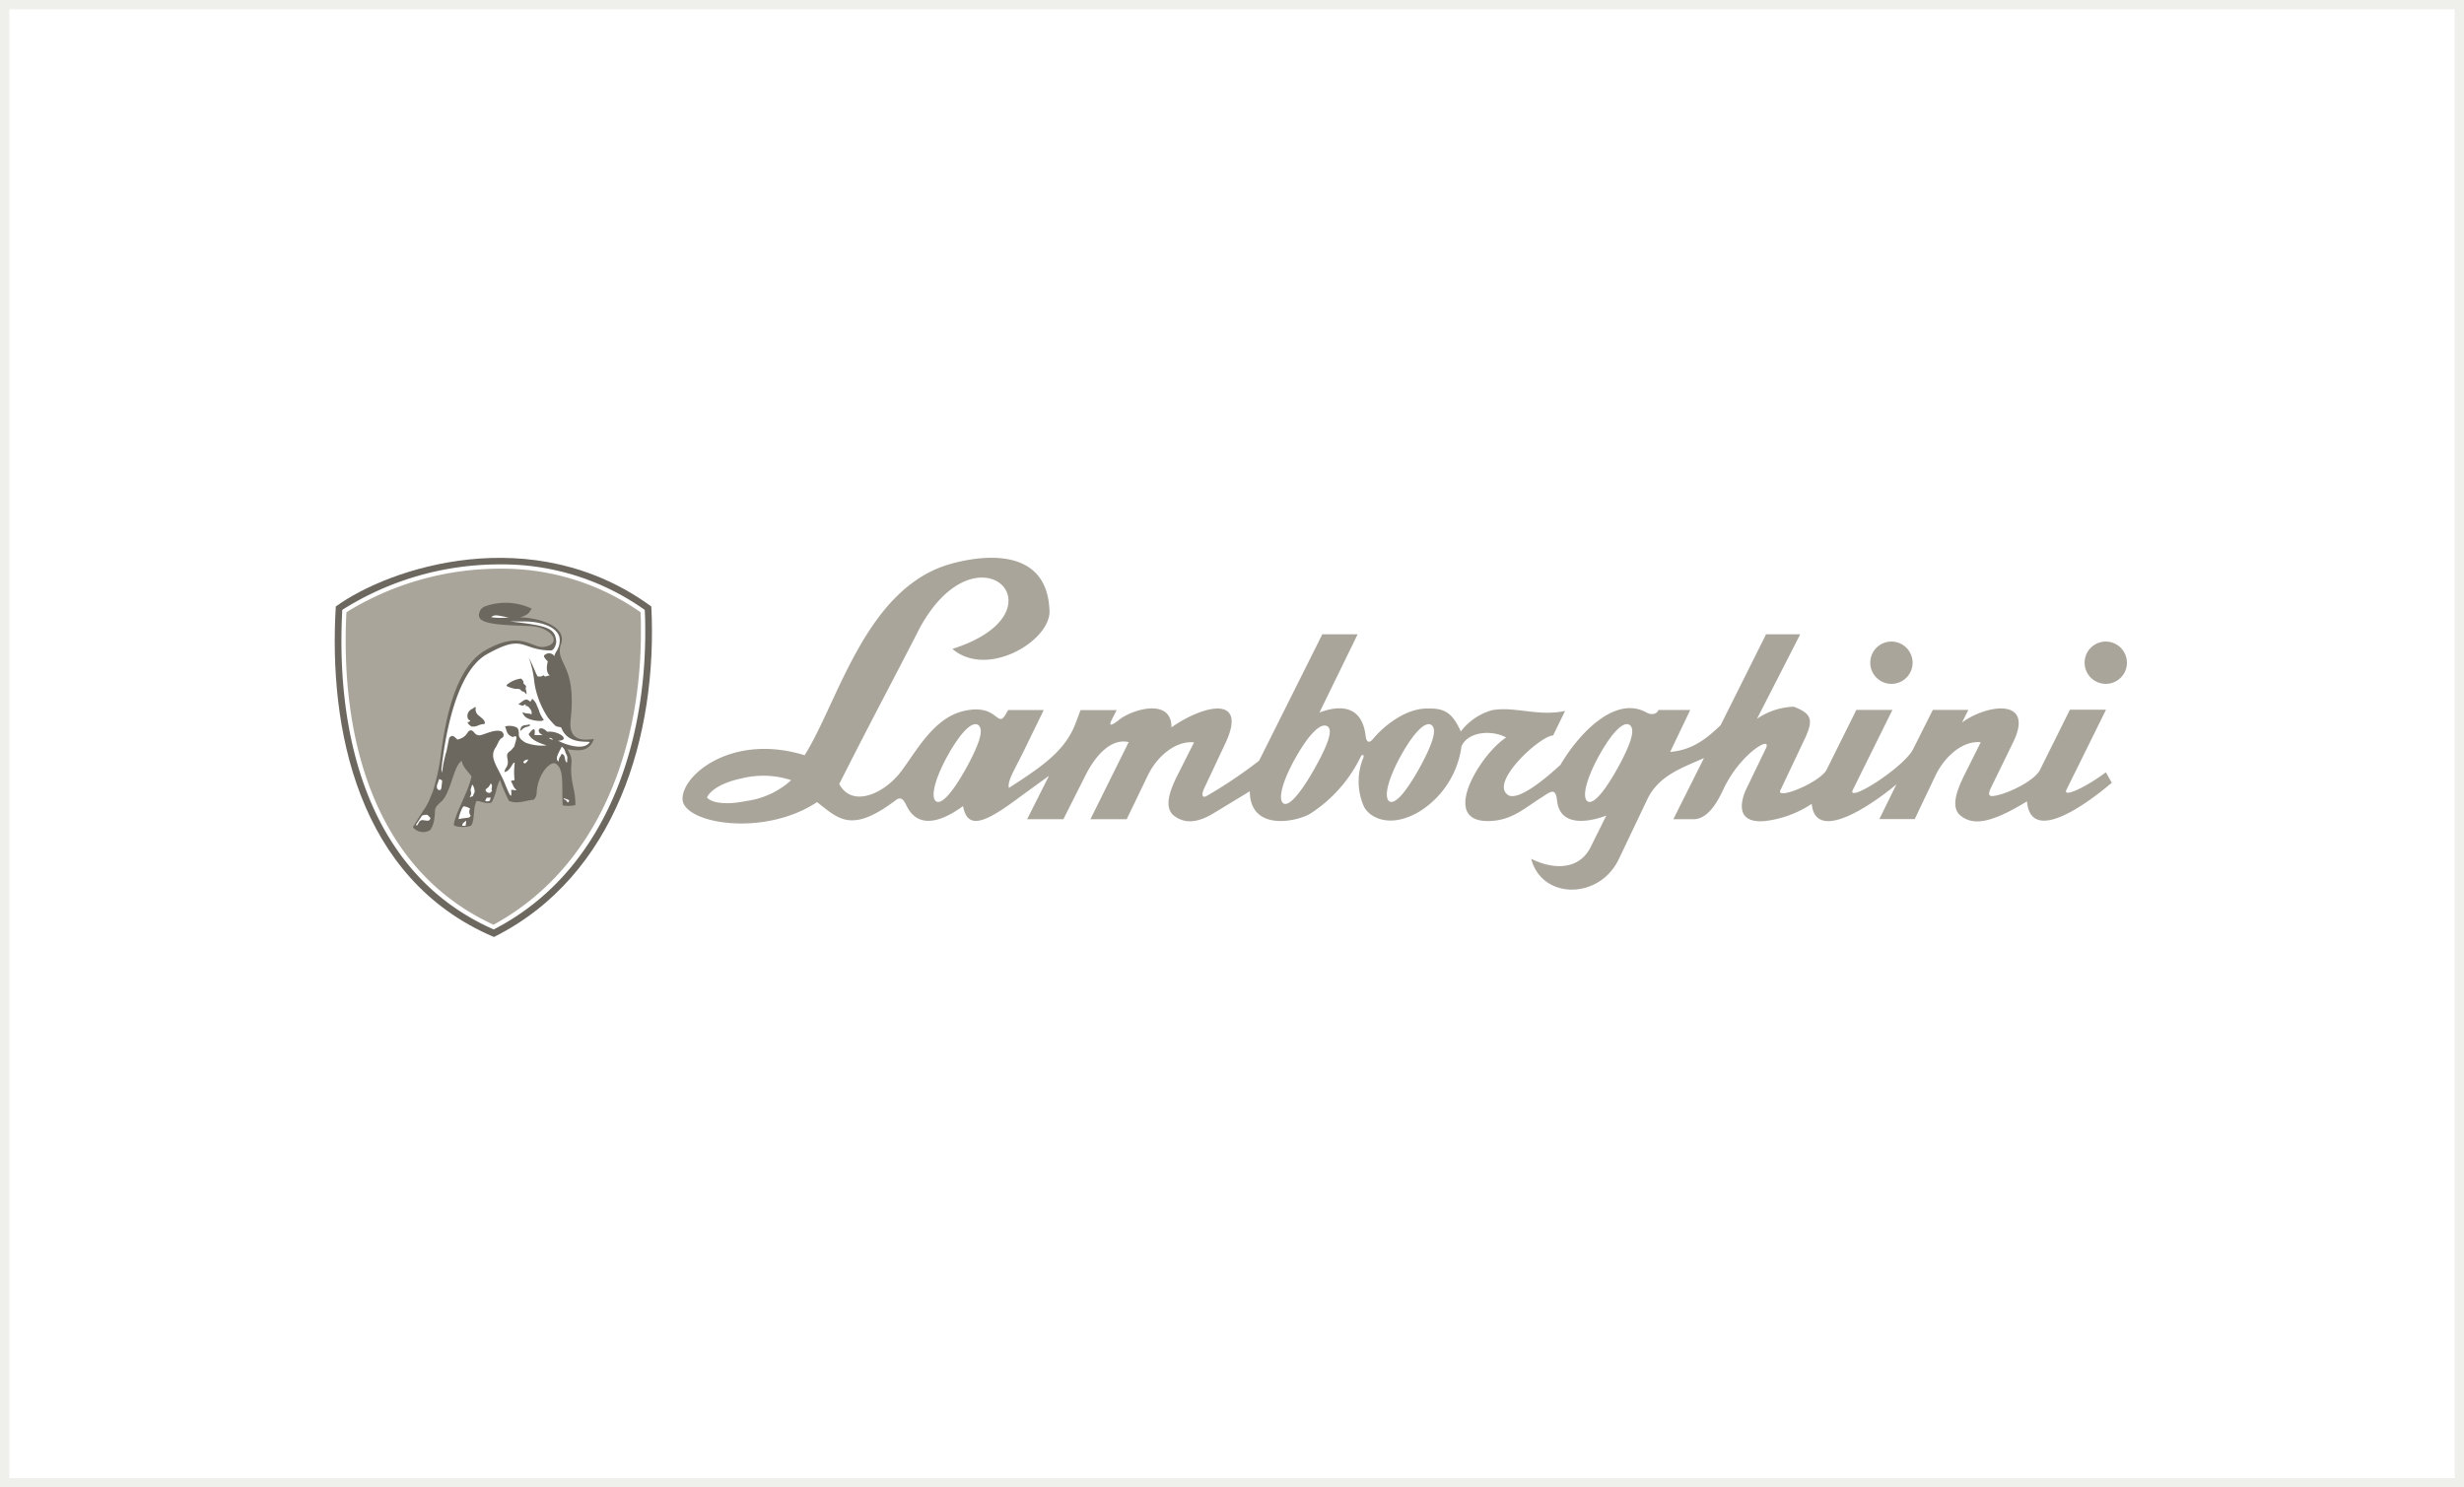 <svg id="brand" xmlns="http://www.w3.org/2000/svg" width="265" height="160" viewBox="0 0 265 160">
  <rect x="0" y="0" width="265" height="160" fill="#333333" stroke="none"/>
  <g id="Path_985" data-name="Path 985" fill="#fff">
    <path d="M 264.5 159.5 L 0.5 159.5 L 0.5 0.5 L 264.5 0.5 L 264.5 159.5 Z" stroke="none"/>
    <path d="M 1 1 L 1 159 L 264 159 L 264 1 L 1 1 M 0 0 L 265 0 L 265 160 L 0 160 L 0 0 Z" stroke="none" fill="#efefec"/>
  </g>
  <g id="lamborghini-2" transform="translate(21.827 -18.981)">
    <path id="Path_986" data-name="Path 986" d="M174.821,107.09H178.6l2.235-4.692c1-2.1,2.988-3.783,4.865-3.572l-1.786,3.572c-.855,1.734-1.436,3.46-.385,4.325,1.3,1.019,3.094.941,7.144-1.545.415,4.843,6.808-.027,9.122-2l-.641-1.124c-1.956,1.484-4.534,2.753-4.271,1.951l4.289-8.681h-3.882l-3.231,6.493c-.6,1.193-3.735,2.7-5.1,2.794-.6.048-.293-.6-.165-.884l2.39-4.9c2.359-4.836-2.849-4.088-5.5-2.127l.685-1.359h-3.82l-2.182,4.342c-1.209,2.019-6.867,5.589-6.464,4.345l4.3-8.687h-3.879l-3.233,6.5c-.886,1.413-5.4,3.195-4.949,2.169l2.638-5.569c1-2.122.655-2.714-1.179-3.44a7.388,7.388,0,0,0-3.964,1.3l4.648-9.091h-3.673l-4.882,9.766c-2,1.979-3.531,2.714-5.432,2.888l2.157-4.515h-3.428c-.05.321-.618.646-1.259.284-3.428-1.92-7.351,2.344-9.276,5.629-1.062.957-4.178,3.781-5.518,3.3-2.359-1.239,3.368-6.469,4.735-6.469l1.285-2.641c-2.849.634-5.463-.521-7.858-.076a6.4,6.4,0,0,0-3.354,2.291c-.776-1.68-1.468-2.51-3.373-2.467-2.321-.129-4.735,1.653-6.123,3.331-.161.191-.63.567-.74-.382-.362-3.111-2.487-3.45-4.968-2.524l4.108-8.416h-3.8l-6.8,13.6a49.756,49.756,0,0,1-5.715,3.837c-.574.218-.348-.526-.215-.812l2.3-4.888c2.47-5.259-2.34-4.153-5.793-1.721.019-3.211-4.2-1.94-5.585-.853-.746.59-1.271.876-.824,0l.518-1.008H88.884l-.495,1.327c-1.118,3-3.466,4.632-7.21,7.045-.159-.658.354-1.514,1.467-3.7l2.279-4.678H81.094l-.232.413c-.972,1.707-.818-1.2-4.577-.3-3.11.734-4.943,4.1-6.538,6.273-1.815,2.58-5.421,4.221-6.814,1.569,3.556-7.049,5.682-10.957,8.683-16.829C77.9,75.035,87.534,84.84,75.1,88.782c3.7,3.168,10.352-.739,10.449-3.951-.147-7.29-7.613-6.066-10.748-5.16-9.074,2.641-12.007,14.9-15.594,20.549-8.066-2.485-13.547,2.45-13.1,4.953.567,2.473,8.848,3.787,14.439.089,2.352,1.836,3.709,3.4,8.524-.25.691-.469.923.351,1.24.9,1.43,2.5,4.228,1.038,5.933-.222.476,2.542,2.26,1.919,6.1-.973l3.148-2.285L83.141,107.1h3.9l2.359-4.689c1.106-2.21,2.786-4.038,4.663-3.605L89.949,107.1h3.9l2.261-4.689c1-2.1,3.038-3.784,4.98-3.573l-1.8,3.573c-.868,1.735-1.442,3.46-.342,4.325,1.362,1.026,2.829.562,4.21-.254l3.93-2.388c.023,4.319,4.968,3.306,6.471,2.429a15.082,15.082,0,0,0,5.463-6.157c.17-.293.377-.209.286.1a6.692,6.692,0,0,0,0,5.15c.454,1.151,2.647,2.628,5.977.689a9.772,9.772,0,0,0,4.57-7.059c.831-1.742,3.556-1.674,4.8-.929-2.725,1.735-7.181,8.983-1.987,8.983,2.659,0,4.046-1.489,5.953-2.635.9-.607,1.362-.923,1.514.447.3,2.775,3.258,2.363,5.294,1.6l-1.694,3.407c-1.216,2.436-3.966,2.455-6.384,1.239,1.136,4.406,7.361,4.444,9.446-.009l3.039-6.379c1.227-2.56,3.659-3.352,6.1-4.449l-3.3,6.585h2.157c1.637,0,2.677-2.045,3.233-3.231,1.828-3.888,5.347-5.906,4.545-4.349l-2.186,4.532c-.341.848-1.264,3.51,2.066,3.247a11.556,11.556,0,0,0,5.072-1.857c.421,4.485,7.027-.325,9.11-2.1l-1.834,3.734Z" transform="translate(5.5)" fill="#a9a59a" fill-rule="evenodd"/>
    <path id="Path_987" data-name="Path 987" d="M14.288,84.22c-.795,13.05,2.3,29.3,17.008,35.552C44.4,113.219,48.92,98.073,48.222,84.22c-12.739-9.324-28.213-4.169-33.934,0Z" transform="translate(0 0.001)" fill="#6c685f" fill-rule="evenodd"/>
    <path id="Path_988" data-name="Path 988" d="M14.87,84.6l0-.114.1-.067a31.655,31.655,0,0,1,16.84-4.831,26.436,26.436,0,0,1,15.51,4.834l.09.064.006.11c.041.74.047,1.494.047,2.251,0,12.78-4.584,25.914-16.2,31.961l-.1.05-.1-.046C18.478,113.2,14.787,99.881,14.787,87.833c0-1.1.034-2.169.083-3.235Z" transform="translate(0.106 0.104)" fill="#fff" fill-rule="evenodd"/>
    <path id="Path_989" data-name="Path 989" d="M15.243,84.948q-.066,1.407-.064,2.816c0,11.884,3.646,24.725,15.653,30.4l.249.117.239-.135c11.051-6.178,15.612-18.792,15.612-31.37v-.3c0-.517,0-1.032-.026-1.54l-.014-.268-.219-.152a25.954,25.954,0,0,0-14.935-4.535A31.5,31.5,0,0,0,15.492,84.52l-.233.149-.015.279Z" transform="translate(0.173 0.172)" fill="#a9a59a" fill-rule="evenodd"/>
    <path id="Path_990" data-name="Path 990" d="M34.13,83.748c-.3.353-.19.579-1.266.943,1.508-.045,5.284.81,4.368,2.977-.565,2.05,1.742,2.025,1.077,8.035-.3,2.739,2.107,2.039,2.5,2.067-.535,1.458-1.722,1.243-2.847,1.1.93,1.5,0,1.3.668,4.231a7.806,7.806,0,0,1,.189,1.768,3.362,3.362,0,0,1-1.367.027c-.115-2.29.177-3.831-.721-4.466-.589-.38-1.964,1.1-2.075,3.073a1.092,1.092,0,0,1-.325.8c-.68.009-1.761.526-2.662.106a17.286,17.286,0,0,1-.968-2.265,6.109,6.109,0,0,0-.366,1.014,5.235,5.235,0,0,1-.519,1.415c-.577.286-1.363-.27-1.672-.1l-.165.6c-.082.678-.1,1.8-.412,2.015-.3.192-1.712.2-1.821-.1.125-1.186,1.506-3.446,1.883-5.106.118-.245-.853-.836-1.04-1.773-.862.559-1.128,3.212-2.073,4.273-1.034.913-.709.855-.843,1.732a3.07,3.07,0,0,1-.438,1.417,1.41,1.41,0,0,1-1.886-.279c.154-.281.837-1.365,1.076-1.734a6.043,6.043,0,0,0,.834-1.58l.2-.43a23.355,23.355,0,0,0,.855-3.783c.413-3.258,1.374-9.491,4.777-11.476,3.979-2.317,5.065-.121,6.446-.408,1.954-.4.624-2.126-1.514-2.218-2.41-.124-5.459-.089-5.566-1.08a1.018,1.018,0,0,1,.6-1.034,6.541,6.541,0,0,1,5.079.242Z" transform="translate(1.236 0.712)" fill="#6c685f" fill-rule="evenodd"/>
    <path id="Path_991" data-name="Path 991" d="M32.583,84.821H31.349c3.939.462,4.824.667,4.963,2.149,0,.349-.244.974-.589.974-3.346-.043-2.784-1.929-7.017.49-3.251,2-4.4,9.014-4.746,12.327l.07.351a12.636,12.636,0,0,1,.484-2.356l.277-1.394c.277-.348.47-.268.885.168,1.09-.254,1.016-.893,1.362-.98.415-.087.427.457.885.5.208.175,1.5-.585,2.247-.457.484,0,.639.591.293.766s-.484.785-.692,1.047c-.742,1.127.318,2.09,1.06,3.973.479,1.168.73,1.674.632.586.2-.091.4.084.572-.007-.369-.325-.339-.515-.546-.863-.138-.261.268-.075.339-.25a6.863,6.863,0,0,1,.019-1.782c-.208-.264-.424.886-1.114.954.141-.557.145-.281.288-.648.287-.661-.3-1.141.249-1.548.277-.174.3-.329.508-.5.15-.521.334-1.039.2-1.127-.208-.087-.245.161-.523-.014-.484-.261-.463-.577-.646-1.067a1.854,1.854,0,0,1,1.25.115c.208.175.226.349.226.784,0,.348.4.681.744.855a4.891,4.891,0,0,0,2.25.284c-.943-.284-1.658-.606-1.939-1.21.393-.492.773-.926.632.1.208,0,.556.014.9.014-.83-.349-.4-1.235.477-.363,1.193-.158,2.558.9,1.21.957-.346-.087,2.572,1.376,3.359.152-.293-.142-2.333.292-3.053-1.517-.069-.174-.517-.054-.726-.317a9.88,9.88,0,0,1-.722-.808,9.393,9.393,0,0,1-1.463-3.78,10.637,10.637,0,0,0-.606-2.692c.646,1.252.754,1.77.971,2.053.393.028.491-.019.591-.152.279.336.4,0,.714.07-.34-.311-.41-.77-.222-1.535-.3-.3-.549-.6-.325-.7a.7.7,0,0,1,1.043.142c0-.436.563-.707.563-1.754,0-1.22-1.72-2.05-4.1-1.986Zm23.6,16.9a9.613,9.613,0,0,1,5.394.176,8.884,8.884,0,0,1-4.791,2.232c-2.185.456-3.738.233-4.263-.366.273-.678,1.483-1.586,3.66-2.042Zm62.9-5.686c.932.229.19,2.075-1.083,4.374s-2.794,4.466-3.505,3.973c-.584-.463-.064-2.366,1.2-4.665s2.571-3.875,3.385-3.682Zm11.248-.131c.831.372.213,2.076-1,4.352-1.23,2.276-2.711,4.417-3.442,3.906-.591-.469-.1-2.363,1.117-4.641,1.219-2.26,2.543-3.9,3.326-3.617Zm21.317,0c.834.372.216,2.076-1,4.352-1.23,2.276-2.711,4.417-3.442,3.906-.591-.469-.1-2.363,1.115-4.641C149.537,97.258,150.861,95.616,151.644,95.9Zm-70.061,0c.832.372.213,2.076-1,4.352-1.23,2.276-2.711,4.417-3.442,3.906-.591-.469-.1-2.363,1.116-4.641,1.219-2.26,2.543-3.9,3.326-3.617Z" transform="translate(1.687 1.006)" fill="#fff" fill-rule="evenodd"/>
    <path id="Path_992" data-name="Path 992" d="M180.365,86.666a2.276,2.276,0,1,0,2.276,2.276,2.285,2.285,0,0,0-2.276-2.276Zm-23.051,0a2.276,2.276,0,1,0,2.276,2.276,2.285,2.285,0,0,0-2.276-2.276Z" transform="translate(24.281 1.325)" fill="#a9a59a" fill-rule="evenodd"/>
    <path id="Path_993" data-name="Path 993" d="M33.4,93.437a3.12,3.12,0,0,0,.552,1.074l-.186.087c-.035.073-1.587.023-1.964-.594a.459.459,0,0,1-.136-.332c.382.22.659.08.951.247a.629.629,0,0,0-.1-.533l-.179-.233a.422.422,0,0,0-.388-.147c-.045.107.095-.142.032-.156-.136-.03-.231.17-.368.123l-.414-.141.268-.2c.465-.333.613-.46,1.028-.07.03-.067.151-.232.2-.321a1.52,1.52,0,0,1,.5.716l.205.477Zm-1.339-1.693c-.125-.116-.142-.251-.46-.311-.2-.131-.086-.3-.729-.263a3.52,3.52,0,0,1-.893-.286c-.074-.043-.025-.125-.009-.154a2.845,2.845,0,0,1,1.529-.664c.09.045.134.176.165.191.136.066.041.27.136.376s.3.205.217.37C31.924,91.2,32.155,91.532,32.066,91.744Z" transform="translate(2.718 1.911)" fill="#6c685f" fill-rule="evenodd"/>
    <path id="Path_994" data-name="Path 994" d="M30.428,84.479c-.081,0-.366-.056-.567-.091-.567-.095-.974-.252-1.339.072a7.312,7.312,0,0,0,1.906.02Z" transform="translate(2.473 0.911)" fill="#fff" fill-rule="evenodd"/>
    <path id="Path_995" data-name="Path 995" d="M28.186,94.489l-.338.048a2.8,2.8,0,0,0-.321.108,1.368,1.368,0,0,1-.715.127.915.915,0,0,1-.458-.451l.286-.113v-.114c-.141.009-.237-.1-.286-.339a.811.811,0,0,1,.47-.858l.332-.215h.115l-.02.019-.009.038a.826.826,0,0,0,.339.859l.36.309c.247.212.328.406.246.581Z" transform="translate(2.097 2.362)" fill="#6c685f" fill-rule="evenodd"/>
    <path id="Path_996" data-name="Path 996" d="M21.91,104.53a.437.437,0,0,1,.545-.3l.341.043c.34.043.444-.254.317-.368l-.229-.238c-.055-.069-.565.014-.6.057l-.658.978c.053.156.127.106.193-.036l.086-.131ZM26.2,104.1a1.184,1.184,0,0,0,.313-.055l.713-.091c.093.007.189-.064.286-.211a.667.667,0,0,1-.06-.762,1.713,1.713,0,0,0-.682-.252c-.148.012-.475.862-.57,1.372Zm11.671-6.061.035-.54c.012-.19-.122-.346-.184-.515l-.131-.365a1.992,1.992,0,0,0-.277-.314c-.354.659-.64,1.17-.5,1.441.185.4.125-.06.264-.293.254-.284.12-.522.476-.206l.064.209.047.181a.5.5,0,0,0,.206.4Z" transform="translate(1.285 2.985)" fill="#fff" fill-rule="evenodd"/>
    <path id="Path_997" data-name="Path 997" d="M32.267,94.326c-.066.195-.3.161-.547.258-.287.116-.409.363-.533.385.025-.286.111-.526.408-.6l.353-.05.215-.045Z" transform="translate(2.932 2.636)" fill="#6c685f" fill-rule="evenodd"/>
    <path id="Path_998" data-name="Path 998" d="M29.314,101.382l.022-.043a.052.052,0,0,1,.033-.027c.07-.032.1-.055.1-.069l-.047-.22.036-.22a.377.377,0,0,0-.122-.4,1.91,1.91,0,0,1-.263.416l-.188.142c-.327.249.25.583.427.421Zm-.585.885a.479.479,0,0,0,.517-.016l.084-.327-.429.021-.172.322Zm8.467-.159a.628.628,0,0,1,.252.12c.137.2.2.284.277.137l.035-.072c.046-.091-.073-.128-.142-.154l-.335-.12C37.227,102,37.138,102.05,37.2,102.107Zm-13.336-.989c.106,0,.169-.14.189-.413,0-.06.014-.132.026-.218.041-.268.042-.41,0-.428l-.283-.137-.222.627c-.082.234-.014.578.287.569Zm3.661.392.069-.14c.088-.178-.195-1.021-.271-.776l-.152.485.019.14.048.222a.743.743,0,0,1-.055.233l-.109.22.341-.123Zm5.512-3.25.154-.137.155-.224.026-.039-.108-.048-.04.067c-.113-.073-.513.231-.327.317Zm-6.756,6.7h.356l.076-.538c-.164.087-.475.291-.433.538Zm9.352-9.4.247.118L36,95.7l.018-.035-.124-.1-.106-.05h-.176a.043.043,0,0,1,.019.053Z" transform="translate(1.615 2.849)" fill="#fff" fill-rule="evenodd"/>
  </g>
</svg>

